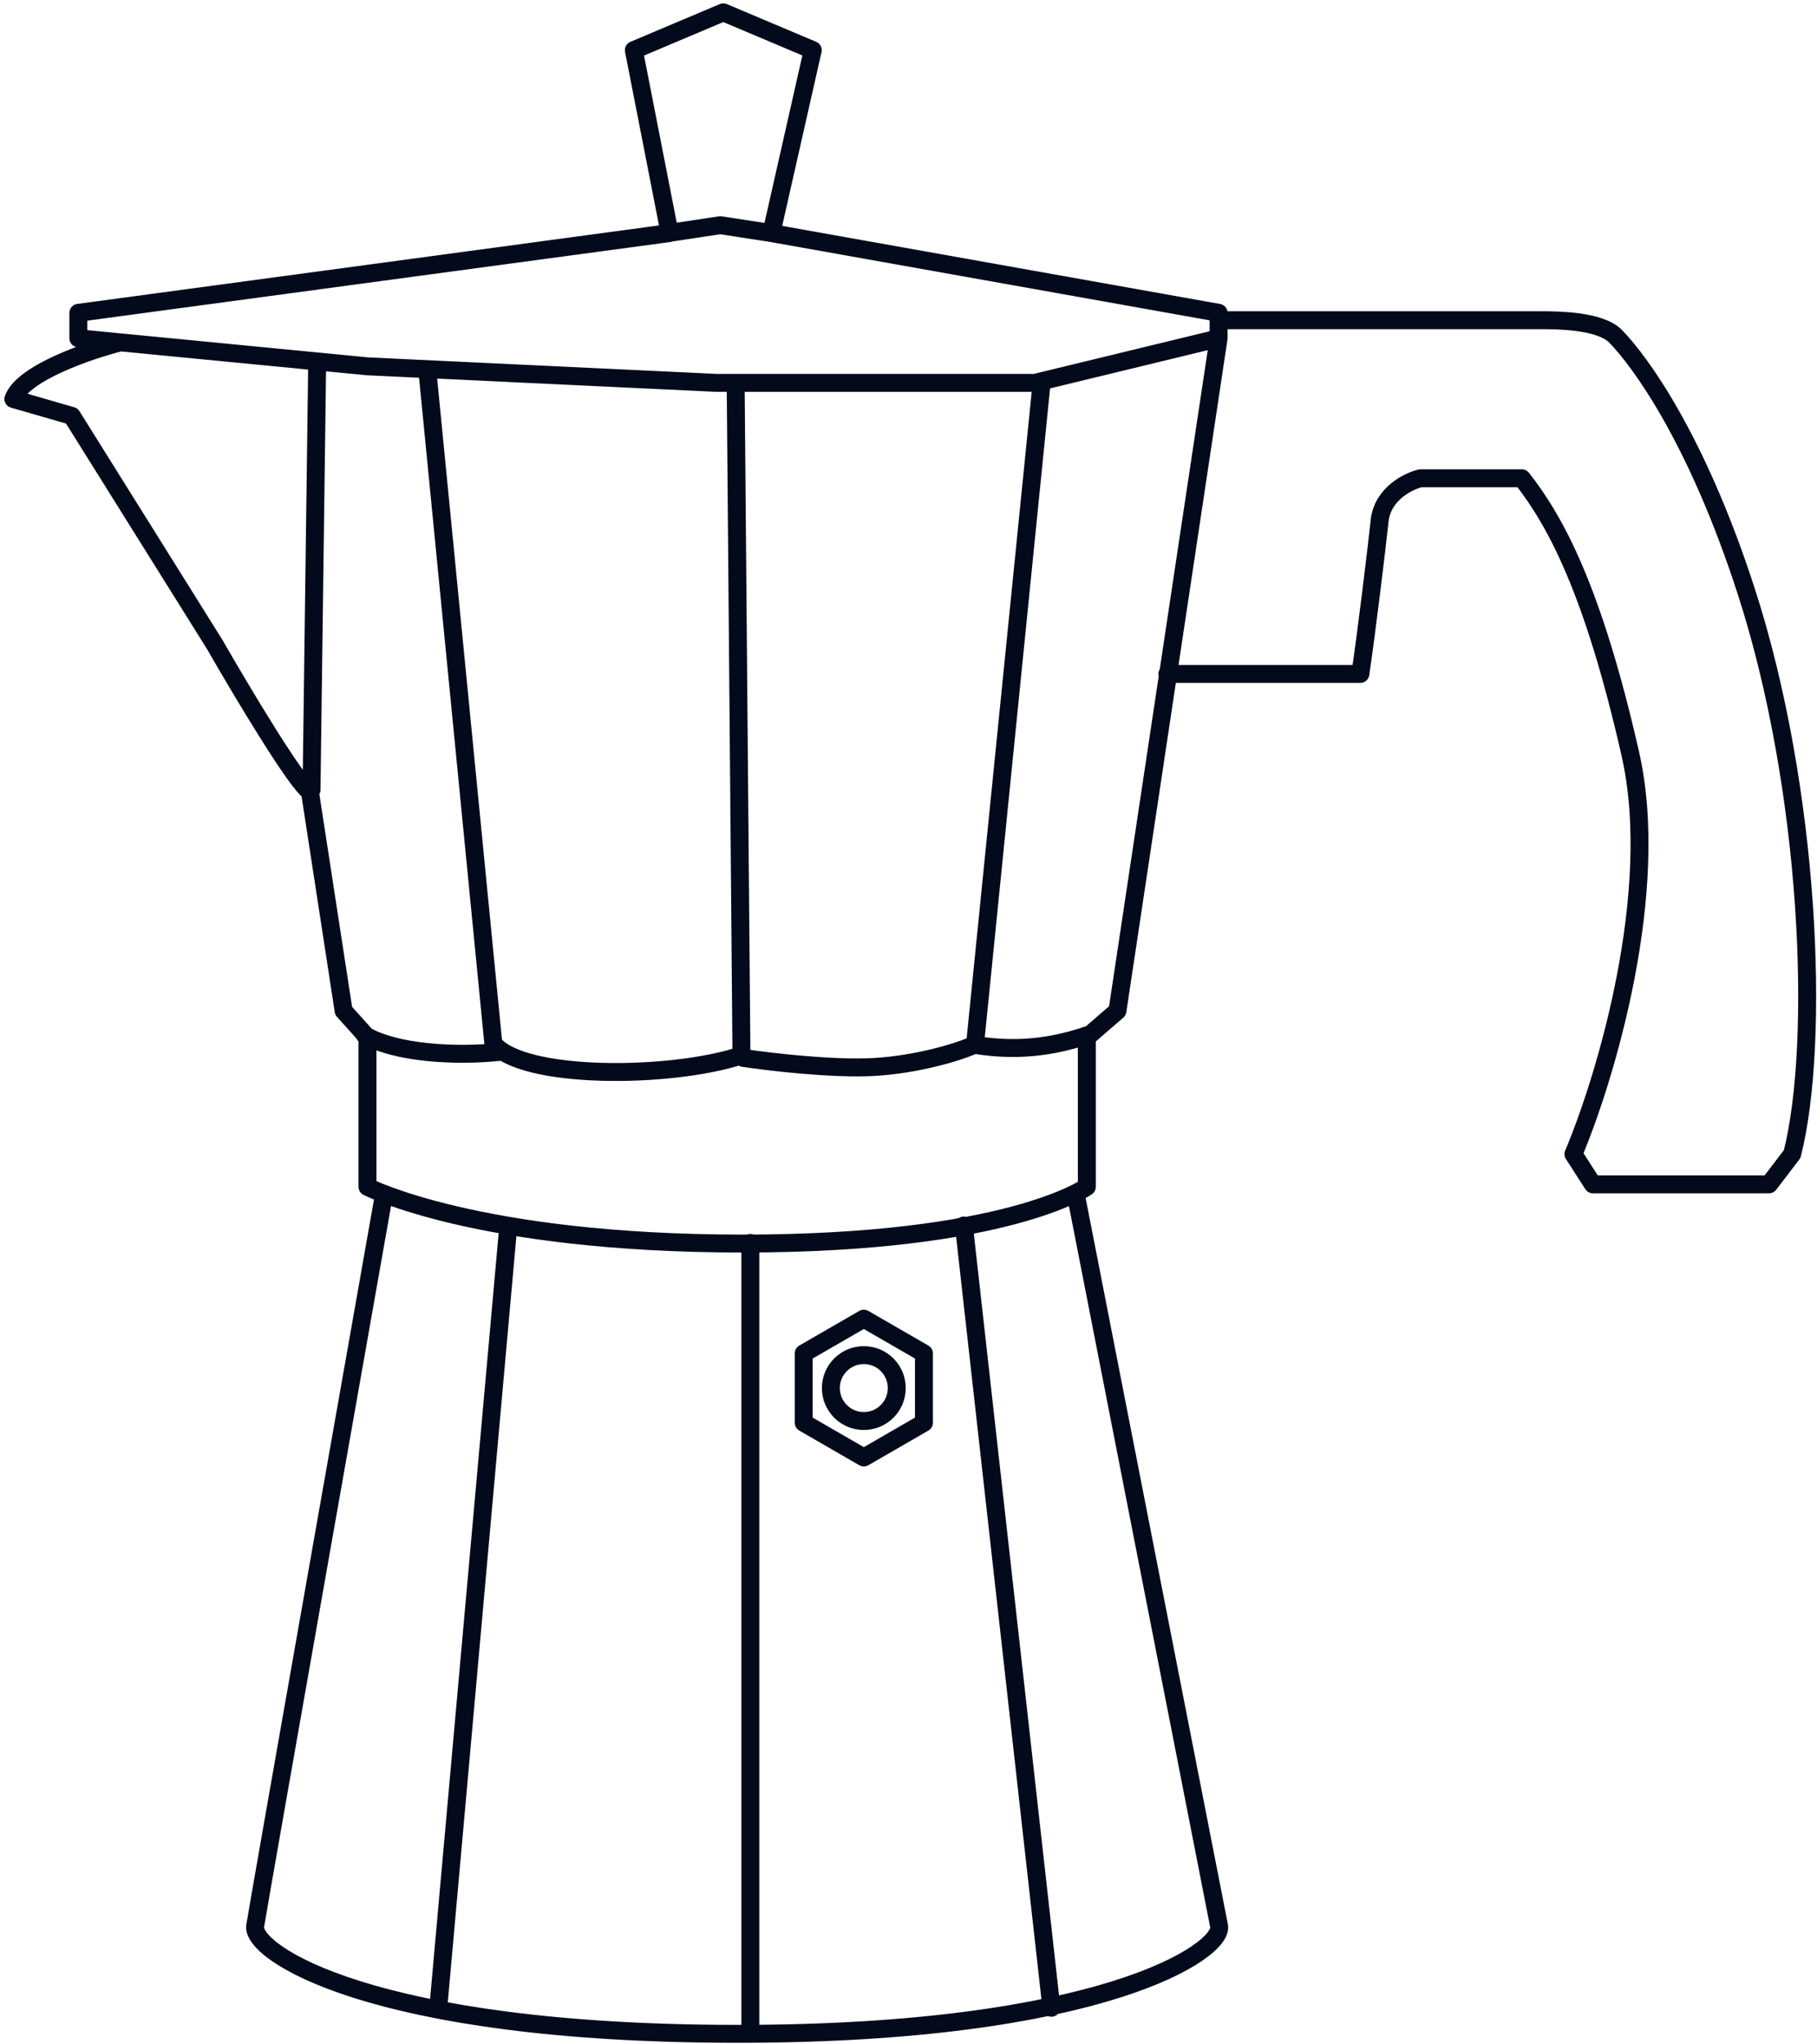 <svg width="304" height="342" viewBox="0 0 304 342" fill="none" xmlns="http://www.w3.org/2000/svg">
<path d="M204.093 53.569H258.57C260.408 53.608 267.691 53.569 270.322 56.274C274.26 60.324 283.764 73.058 292.109 98.754C302.899 131.975 304.605 174.325 299.845 193.069L295.977 198.127H266.5L263.249 193.069C268.605 180.375 278.007 149.214 272.77 126.126C266.562 98.754 260.245 87.151 254.621 80.01H237.663C235.58 80.506 231.296 82.629 230.82 87.151C230.343 91.673 228.592 106.093 227.6 112.738H195.308M53.068 60.518L52.121 132.115M203.881 56.593L173.145 64.051H119.872L61.484 61.281L20.157 57.275M203.881 56.593V52.331L129.059 38.987L135.984 8.384L121.015 2.064L106.047 8.384L112.034 38.987L13.112 52.331V56.593L20.157 57.275M203.881 56.593L186.96 169.104L181.835 173.54V198.545C181.835 198.545 168.608 208.033 124.242 208.033C79.875 208.033 61.484 198.545 61.484 198.545V173.54L57.492 169.104L51.846 132.404C49.749 131.274 40.352 115.532 35.916 107.802L12.016 69.574L2.231 66.747C3.797 62.398 14.834 58.621 20.157 57.275M64.119 200.52C64.119 200.52 43.373 317.85 42.692 322.203C42.01 326.555 62.051 340.188 123.139 340.24C184.227 340.292 204.801 326.367 203.963 322.203C203.125 318.038 180.126 200.52 180.126 200.52M123.083 64.078L124.051 176.564C112.093 180.493 87.326 180.6 82.538 174.553L71.515 62.114M124.357 176.977C128.76 177.643 139.292 178.879 146.202 178.496C153.112 178.112 160.16 176.111 163.132 174.731L174.224 64.51M163.015 174.784C167.862 175.559 174.19 175.855 182.055 173.135M61.046 173.169C66.181 176.187 76.222 176.771 83.753 175.954M125.54 207.931V340.24M85.042 205.101L73.316 336.024M161.266 205.012L175.91 335.881M110.368 39.207L120.505 37.672L130.489 39.207M144.525 220.597L154.582 226.403V238.017L144.525 243.823L134.468 238.017V226.403L144.525 220.597ZM150.037 232.21C150.037 235.254 147.569 237.723 144.525 237.723C141.48 237.723 139.012 235.254 139.012 232.21C139.012 229.165 141.48 226.697 144.525 226.697C147.569 226.697 150.037 229.165 150.037 232.21Z" stroke="#030A1B" stroke-width="3" stroke-linecap="round" stroke-linejoin="round"/>
</svg>
